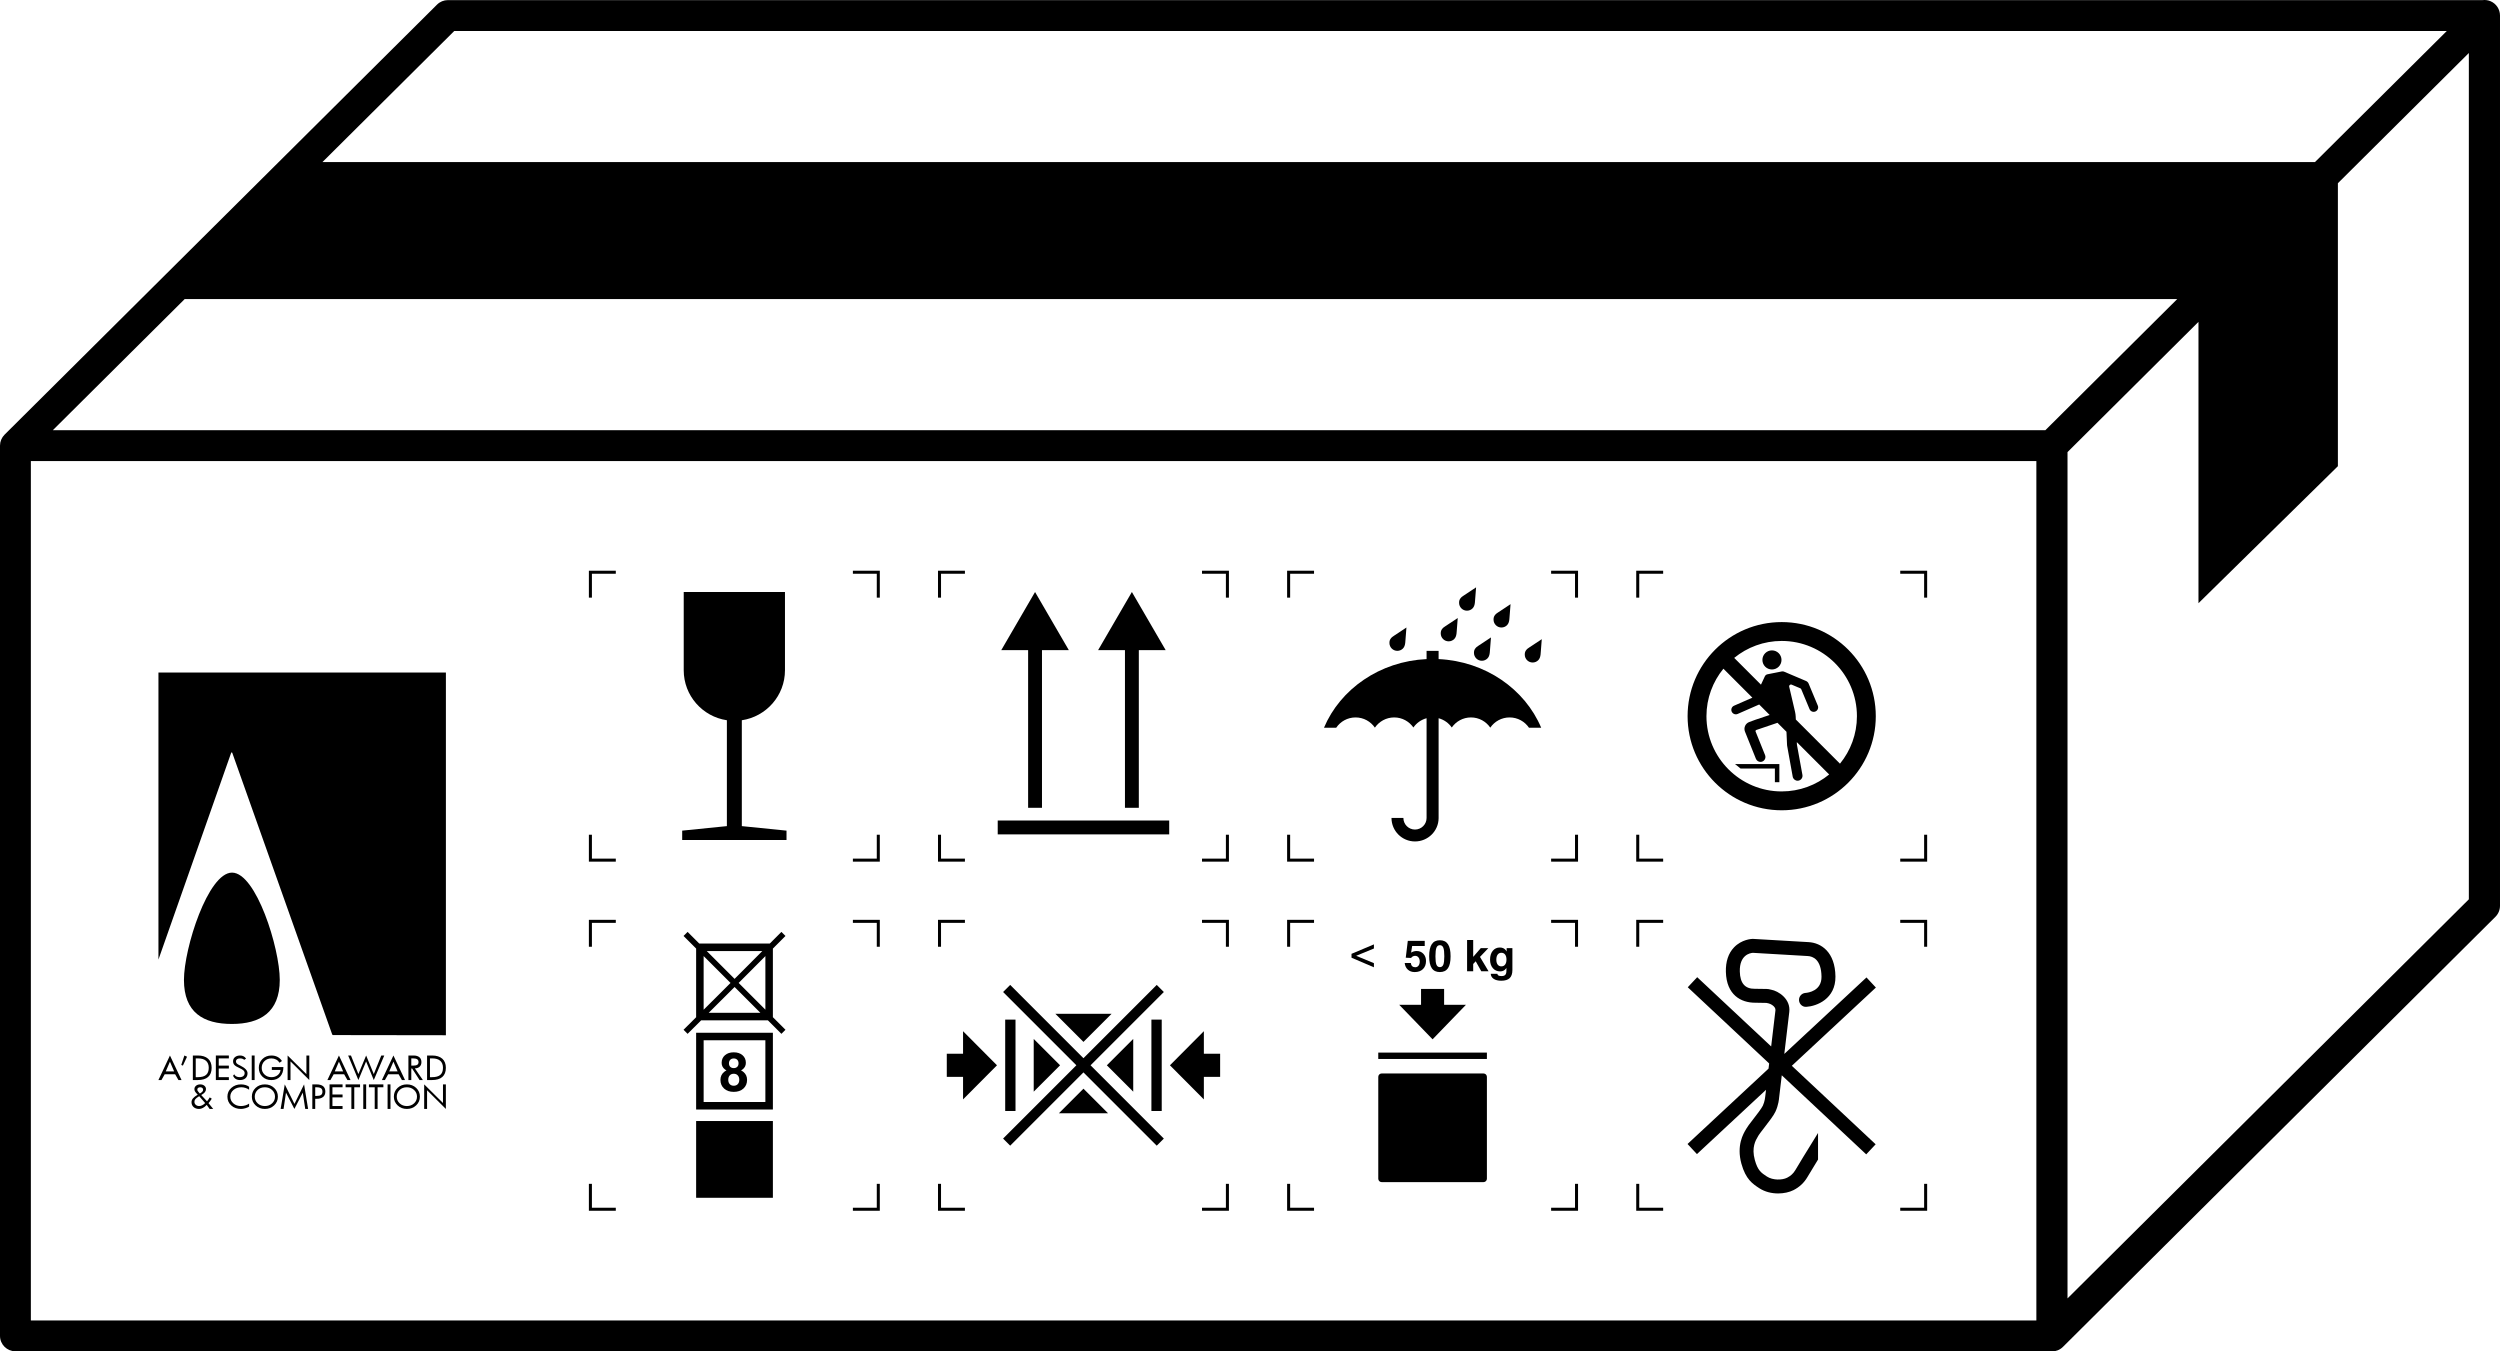 <?xml version="1.0" encoding="utf-8"?>
<!-- Generator: Adobe Illustrator 27.9.2, SVG Export Plug-In . SVG Version: 6.00 Build 0)  -->
<svg version="1.1" id="Layer_1" xmlns="http://www.w3.org/2000/svg" xmlns:xlink="http://www.w3.org/1999/xlink" x="0px" y="0px"
	 viewBox="0 0 688.859 372.381" style="enable-background:new 0 0 688.859 372.381;" xml:space="preserve">
<g>
	<polygon points="162.263,164.676 163.098,164.676 163.098,158.093 169.681,158.093 
		169.681,157.258 162.263,157.258 	"/>
	<polygon points="235.008,158.093 241.591,158.093 241.591,164.676 242.426,164.676 
		242.426,157.258 235.008,157.258 	"/>
	<polygon points="163.098,230.004 162.263,230.004 162.263,237.422 169.681,237.422 
		169.681,236.587 163.098,236.587 	"/>
	<polygon points="241.591,236.587 235.008,236.587 235.008,237.422 242.426,237.422 
		242.426,230.004 241.591,230.004 	"/>
	<path d="M204.404,198.46c6.725-0.998,11.89-6.779,11.89-13.782V163.122h-27.899
		v21.556c0,7.003,5.165,12.784,11.891,13.782v29.174l-12.312,1.242l-0.001,1.291
		l-0.001,1.291h14.373h14.373l0.001-1.291l0.001-1.291l-12.316-1.242V198.46z"/>
	<polygon points="354.656,164.676 355.491,164.676 355.491,158.093 362.075,158.093 
		362.075,157.258 354.656,157.258 	"/>
	<polygon points="427.401,158.093 433.985,158.093 433.985,164.676 434.82,164.676 
		434.82,157.258 427.401,157.258 	"/>
	<polygon points="355.491,230.004 354.656,230.004 354.656,237.422 362.075,237.422 
		362.075,236.587 355.491,236.587 	"/>
	<polygon points="433.985,236.587 427.401,236.587 427.401,237.422 434.82,237.422 
		434.82,230.004 433.985,230.004 	"/>
	<path d="M396.397,181.607v-2.27h-3.314v2.27
		c-12.906,0.61-23.783,8.269-28.268,18.914h3.365
		c1.158-1.712,3.117-2.837,5.34-2.837c2.212,0,4.161,1.117,5.321,2.815
		c1.16-1.698,3.109-2.815,5.321-2.815c2.193,0,4.124,1.1,5.288,2.774
		c0.86-1.236,2.14-2.156,3.634-2.555v27.48h-0
		c0,1.762-1.434,3.196-3.195,3.196c-1.762,0-3.196-1.434-3.196-3.196h-3.278
		c0,3.576,2.899,6.474,6.474,6.474c3.561,0,6.486-2.858,6.509-6.414v-0.018v-27.52
		c1.491,0.399,2.769,1.318,3.628,2.553c1.164-1.674,3.095-2.774,5.288-2.774
		c2.212,0,4.161,1.117,5.321,2.815c1.16-1.698,3.109-2.815,5.321-2.815
		c2.222,0,4.181,1.125,5.34,2.837h3.365
		C420.175,189.877,409.3,182.218,396.397,181.607z"/>
	<path d="M399.163,176.718c0.601,0,1.144-0.243,1.538-0.637
		c0.394-0.394,0.568-0.941,0.637-1.538c0.035-0.299-0.027,0.339,0.335-4.256
		c-4.048,2.718-3.794,2.439-4.227,2.92c-0.326,0.406-0.458,0.735-0.458,1.336
		c0,0.601,0.243,1.144,0.637,1.538C398.018,176.475,398.562,176.718,399.163,176.718z"
		/>
	<path d="M385.025,179.337c0.601,0,1.144-0.243,1.538-0.637s0.568-0.941,0.637-1.538
		c0.035-0.299-0.027,0.339,0.335-4.256c-4.048,2.718-3.794,2.439-4.227,2.92
		c-0.326,0.407-0.458,0.735-0.458,1.336c0,0.601,0.243,1.144,0.637,1.538
		C383.881,179.093,384.424,179.337,385.025,179.337z"/>
	<path d="M404.216,168.272c0.601,0,1.144-0.243,1.538-0.637
		c0.394-0.394,0.568-0.941,0.637-1.538c0.035-0.299-0.027,0.339,0.336-4.256
		c-4.048,2.718-3.794,2.439-4.227,2.92c-0.326,0.406-0.458,0.735-0.458,1.336
		c0,0.601,0.243,1.144,0.637,1.538C403.072,168.028,403.616,168.272,404.216,168.272z"/>
	<path d="M406.14,179.894c0,0.601,0.243,1.144,0.637,1.538s0.937,0.637,1.538,0.637
		s1.144-0.243,1.538-0.637s0.568-0.941,0.637-1.538
		c0.035-0.299-0.027,0.339,0.336-4.256c-4.048,2.718-3.794,2.439-4.227,2.92
		C406.272,178.964,406.14,179.293,406.14,179.894z"/>
	<path d="M413.71,172.906c0.601,0,1.144-0.243,1.538-0.637
		c0.394-0.394,0.568-0.941,0.637-1.538c0.035-0.299-0.027,0.339,0.336-4.256
		c-4.048,2.718-3.794,2.439-4.227,2.92c-0.326,0.407-0.458,0.735-0.458,1.336
		s0.243,1.144,0.637,1.538C412.566,172.662,413.109,172.906,413.71,172.906z"/>
	<path d="M420.599,179.041c-0.326,0.407-0.458,0.735-0.458,1.336
		s0.243,1.144,0.637,1.538c0.394,0.394,0.937,0.637,1.538,0.637
		c0.601,0,1.144-0.243,1.538-0.637c0.394-0.394,0.568-0.941,0.637-1.538
		c0.035-0.299-0.027,0.339,0.335-4.256
		C420.778,178.839,421.032,178.56,420.599,179.041z"/>
	<polygon points="259.294,158.093 265.878,158.093 265.878,157.258 258.459,157.258 
		258.459,164.676 259.294,164.676 	"/>
	<polygon points="331.204,158.093 337.788,158.093 337.788,164.676 338.623,164.676 
		338.623,157.258 331.204,157.258 	"/>
	<polygon points="265.878,236.587 259.294,236.587 259.294,230.004 258.459,230.004 
		258.459,237.422 265.878,237.422 	"/>
	<polygon points="337.788,236.587 331.204,236.587 331.204,237.422 338.623,237.422 
		338.623,230.004 337.788,230.004 	"/>
	<rect x="274.915" y="226.087" width="47.253" height="3.822"/>
	<polygon points="283.291,222.582 287.112,222.582 287.112,179.138 294.508,179.138 
		285.202,163.122 275.894,179.138 283.291,179.138 	"/>
	<polygon points="309.975,222.582 313.796,222.582 313.796,179.138 321.192,179.138 
		311.884,163.122 302.578,179.138 309.975,179.138 	"/>
	<path d="M488.25,184.471c1.453,0,2.631-1.178,2.631-2.631
		c0-1.453-1.178-2.631-2.631-2.631c-1.453,0-2.631,1.178-2.631,2.631
		C485.62,183.293,486.797,184.471,488.25,184.471z"/>
	<polygon points="489.058,211.769 489.058,215.527 490.292,215.527 490.292,211.769 
		490.292,210.536 489.058,210.536 478.073,210.536 479.611,211.769 	"/>
	<path d="M490.934,223.27c14.32,0,25.928-11.609,25.928-25.93
		s-11.608-25.93-25.928-25.93c-14.32,0-25.928,11.609-25.928,25.93
		S476.615,223.27,490.934,223.27z M490.934,176.608
		c11.431,0,20.731,9.3,20.731,20.732c0,4.96-1.755,9.515-4.67,13.087
		l-12.165-12.166l-0.035-0.8c-0.02-0.454-0.082-0.906-0.185-1.348l-1.608-6.887
		c-0.093-0.4,0.307-0.736,0.685-0.576l2.385,1.012
		c0.113,0.048,0.203,0.139,0.251,0.252l2.28,5.468
		c0.263,0.632,0.99,0.929,1.618,0.666c0.631-0.263,0.929-0.987,0.666-1.618
		l-2.532-6.071c-0.136-0.325-0.393-0.584-0.717-0.722l-6.052-2.569
		c-0.19-0.081-0.399-0.102-0.601-0.062l-3.963,0.786
		c-0.322,0.064-0.594,0.277-0.732,0.575l-1.064,2.288l-7.376-7.376
		C481.42,178.363,485.975,176.608,490.934,176.608z M474.872,184.255l7.982,7.983
		l-5.059,2.221c-0.625,0.276-0.91,1.005-0.636,1.632
		c0.204,0.464,0.659,0.74,1.135,0.74c0.166,0,0.335-0.034,0.497-0.104
		l5.942-2.609l2.886,2.886l-3.873,1.301l-1.754,0.645
		c-0.508,0.186-0.924,0.575-1.146,1.07c-0.22,0.494-0.231,1.066-0.029,1.571
		l3.013,7.493c0.214,0.532,0.724,0.854,1.263,0.854
		c0.169,0,0.342-0.033,0.508-0.099c0.697-0.28,1.036-1.073,0.755-1.771
		l-2.611-6.496c-0.07-0.174,0.021-0.37,0.198-0.431l5.834-1.981l2.475,2.475
		l0.159,3.634c0.009,0.079,0.018,0.157,0.026,0.235l1.534,8.501
		c0.12,0.657,0.693,1.118,1.338,1.118c0.081,0,0.163-0.007,0.245-0.023
		c0.74-0.134,1.23-0.844,1.095-1.583l-1.496-8.223
		c-0.009-0.079-0.018-0.158-0.027-0.237l-0.025-0.571l8.916,8.917
		c-3.571,2.915-8.125,4.669-13.083,4.669c-11.431,0-20.731-9.3-20.731-20.732
		C470.204,192.381,471.958,187.827,474.872,184.255z"/>
	<polygon points="450.852,164.676 451.687,164.676 451.687,158.093 458.271,158.093 
		458.271,157.258 450.852,157.258 	"/>
	<polygon points="523.598,157.258 523.598,158.093 530.181,158.093 530.181,164.676 
		531.016,164.676 531.016,157.258 	"/>
	<polygon points="451.687,230.004 450.852,230.004 450.852,237.422 458.271,237.422 
		458.271,236.587 451.687,236.587 	"/>
	<polygon points="530.181,236.587 523.598,236.587 523.598,237.422 531.016,237.422 
		531.016,230.004 530.181,230.004 	"/>
	<polygon points="354.656,260.872 355.491,260.872 355.491,254.29 362.075,254.29 
		362.075,253.454 354.656,253.454 	"/>
	<polygon points="427.401,254.29 433.985,254.29 433.985,260.872 434.82,260.872 
		434.82,253.454 427.401,253.454 	"/>
	<polygon points="355.491,326.2 354.656,326.2 354.656,333.618 362.075,333.618 
		362.075,332.783 355.491,332.783 	"/>
	<polygon points="433.985,332.783 427.401,332.783 427.401,333.618 434.82,333.618 
		434.82,326.2 433.985,326.2 	"/>
	<path d="M408.78,295.788h-28.079c-0.51,0-0.927,0.417-0.927,0.927v28.081
		c0,0.51,0.417,0.928,0.927,0.928h28.079c0.51,0,0.927-0.417,0.927-0.928
		v-28.081C409.707,296.206,409.29,295.788,408.78,295.788z"/>
	<rect x="379.771" y="290.036" width="29.934" height="1.757"/>
	<polygon points="394.738,286.378 403.938,276.858 397.916,276.858 397.916,272.493 
		391.56,272.493 391.56,276.858 385.538,276.858 	"/>
	<polygon points="372.4,263.893 378.575,266.533 378.575,265.395 373.678,263.366 
		378.575,261.355 378.575,260.217 372.4,262.825 	"/>
	<path d="M389.968,266.517c-0.359,0-0.643-0.099-0.85-0.296
		c-0.207-0.197-0.332-0.486-0.375-0.865h-1.688
		c0.082,0.766,0.371,1.372,0.867,1.82c0.496,0.448,1.125,0.671,1.887,0.671
		c0.957,0,1.716-0.273,2.277-0.821c0.561-0.547,0.841-1.287,0.841-2.221
		c0-0.809-0.24-1.471-0.72-1.987c-0.484-0.516-1.105-0.774-1.863-0.774
		c-0.546,0-1.054,0.146-1.523,0.44l0.287-1.811h3.467v-1.424h-4.667l-0.561,4.642
		l1.477,0.07c0.11-0.18,0.265-0.322,0.466-0.428
		c0.201-0.105,0.419-0.158,0.654-0.158c0.375,0,0.678,0.146,0.908,0.437
		s0.346,0.675,0.346,1.152c0,0.465-0.113,0.84-0.34,1.125
		S390.336,266.517,389.968,266.517z"/>
	<path d="M396.744,267.848c1.008,0,1.754-0.355,2.236-1.064s0.722-1.8,0.718-3.274
		v-0.041c0-1.481-0.24-2.583-0.721-3.306c-0.481-0.723-1.225-1.084-2.233-1.084
		c-1,0-1.741,0.361-2.221,1.084c-0.481,0.723-0.723,1.838-0.727,3.347
		c0.004,1.473,0.246,2.564,0.727,3.274S395.743,267.848,396.744,267.848z
		 M395.803,261.128c0.182-0.459,0.495-0.689,0.941-0.689
		c0.45,0,0.767,0.229,0.952,0.689s0.277,1.249,0.273,2.371
		c0,1.094-0.092,1.866-0.275,2.315c-0.183,0.449-0.5,0.674-0.949,0.674
		c-0.445,0-0.76-0.225-0.944-0.674c-0.183-0.449-0.275-1.221-0.275-2.315
		C395.529,262.377,395.621,261.587,395.803,261.128z"/>
	<polygon points="410.101,261.248 409.063,261.248 408.025,261.248 405.928,263.663 
		405.928,259.009 405.084,259.009 404.246,259.009 404.246,267.625 405.09,267.625 
		405.928,267.625 405.928,265.615 406.623,264.879 408.159,267.625 409.162,267.625 
		410.159,267.625 407.797,263.667 	"/>
	<path d="M415.147,262.18c-0.063-0.117-0.131-0.225-0.205-0.322
		c-0.394-0.52-0.949-0.78-1.664-0.78c-0.809,0-1.461,0.305-1.958,0.914
		c-0.496,0.61-0.744,1.415-0.744,2.415c0,0.977,0.255,1.763,0.765,2.359
		c0.51,0.596,1.179,0.894,2.007,0.894c0.696,0,1.229-0.256,1.6-0.768
		l0.135-0.205v0.785c0,0.528-0.104,0.906-0.311,1.134
		c-0.207,0.229-0.547,0.343-1.02,0.343c-0.387,0-0.673-0.05-0.859-0.149
		c-0.186-0.1-0.286-0.259-0.302-0.478h-1.829
		c0.035,0.598,0.309,1.066,0.821,1.404c0.512,0.338,1.201,0.507,2.069,0.507
		c1.055,0,1.831-0.239,2.33-0.718c0.498-0.479,0.747-1.222,0.747-2.23v-6.037
		h-1.582V262.18z M414.728,265.779c-0.248,0.332-0.593,0.498-1.034,0.498
		c-0.434,0-0.774-0.163-1.02-0.489c-0.246-0.326-0.369-0.78-0.369-1.363
		c0-0.594,0.123-1.058,0.369-1.392s0.588-0.501,1.026-0.501
		s0.781,0.165,1.029,0.495c0.248,0.33,0.372,0.788,0.372,1.374
		S414.976,265.447,414.728,265.779z"/>
	<path d="M216.433,257.898l-1.119-1.119l-3.199,3.208h-19.443l-3.208-3.208
		l-1.119,1.119l3.469,3.469v18.923l-3.469,3.459l1.119,1.119l3.741-3.73h18.378
		l3.73,3.73l1.119-1.119l-3.469-3.469V261.378L216.433,257.898z M210.053,262.056
		l-7.645,7.667l-7.667-7.667H210.053z M193.883,263.436l7.406,7.406l-7.406,7.385
		V263.436z M195.28,279.069l7.128-7.108l7.107,7.108H195.28z M210.896,278.211
		l-7.369-7.369l7.369-7.39V278.211z"/>
	<path d="M204.191,294.943c0.141-0.078,0.277-0.165,0.408-0.262
		c0.612-0.462,0.918-1.068,0.918-1.821c0-0.87-0.306-1.57-0.918-2.102
		c-0.612-0.532-1.418-0.798-2.419-0.798c-1,0-1.807,0.266-2.419,0.798
		c-0.612,0.532-0.918,1.232-0.918,2.102c0,0.753,0.306,1.36,0.918,1.821
		l0.408,0.27c-0.233,0.107-0.447,0.243-0.641,0.408
		c-0.675,0.554-1.013,1.282-1.013,2.186c0,0.996,0.337,1.797,1.009,2.404
		c0.672,0.607,1.558,0.911,2.656,0.911c1.102,0,1.99-0.303,2.663-0.911
		c0.672-0.607,1.009-1.409,1.009-2.404c0-0.903-0.335-1.629-1.005-2.178
		C204.643,295.201,204.424,295.06,204.191,294.943z M201.219,292.014
		c0.238-0.243,0.559-0.364,0.962-0.364c0.403,0,0.723,0.121,0.962,0.364
		c0.238,0.243,0.357,0.571,0.357,0.984c0,0.403-0.119,0.722-0.357,0.958
		c-0.238,0.236-0.559,0.353-0.962,0.353c-0.403,0-0.723-0.117-0.962-0.35
		c-0.238-0.238-0.357-0.558-0.357-0.962
		C200.862,292.585,200.981,292.257,201.219,292.014z M203.292,298.728
		c-0.275,0.294-0.645,0.441-1.111,0.441s-0.836-0.147-1.107-0.441
		c-0.272-0.294-0.408-0.691-0.408-1.191c0-0.51,0.136-0.915,0.408-1.217
		s0.641-0.452,1.107-0.452s0.836,0.15,1.107,0.452
		c0.277,0.301,0.415,0.707,0.415,1.217
		C203.703,298.037,203.566,298.434,203.292,298.728z"/>
	<polygon points="162.263,260.872 163.098,260.872 163.098,254.289 169.681,254.289 
		169.681,253.454 162.263,253.454 	"/>
	<polygon points="235.008,254.289 241.591,254.289 241.591,260.872 242.426,260.872 
		242.426,253.454 235.008,253.454 	"/>
	<polygon points="163.098,326.2 162.263,326.2 162.263,333.618 169.681,333.618 
		169.681,332.783 163.098,332.783 	"/>
	<polygon points="241.591,332.783 235.008,332.783 235.008,333.618 242.426,333.618 
		242.426,326.2 241.591,326.2 	"/>
	<rect x="191.815" y="308.891" width="21.149" height="21.151"/>
	<path d="M191.815,305.721h21.149v-21.151h-21.149V305.721z M193.883,286.639h17.012
		v17.013h-17.012V286.639z"/>
	<polygon points="450.852,260.871 451.687,260.871 451.687,254.289 458.271,254.289 
		458.271,253.454 450.852,253.454 	"/>
	<polygon points="523.597,254.289 530.181,254.289 530.181,260.871 531.016,260.871 
		531.016,253.454 523.597,253.454 	"/>
	<polygon points="451.687,326.2 450.852,326.2 450.852,333.617 458.271,333.617 
		458.271,332.782 451.687,332.782 	"/>
	<polygon points="530.181,332.782 523.597,332.782 523.597,333.617 531.016,333.617 
		531.016,326.2 530.181,326.2 	"/>
	<path d="M514.297,269.328l-22.643,21.074l1.371-11.555
		c0.431-3.627-3.034-5.789-4.986-6.141c-0.152-0.027-0.229-0.048-0.29-0.064
		c-0.581-0.158-0.647-0.159-4.237-0.188c-2.702,0.037-4.039-1.551-4.119-4.755
		c-0.114-4.583,2.833-5.098,3.6-5.153c1.2,0.072,11.944,0.716,15.124,0.886
		c1.388,0.074,3.726,0.91,3.785,5.683c0.049,3.937-3.667,4.423-4.413,4.48
		c-1.053,0.073-1.849,0.984-1.782,2.038c0.067,1.059,0.988,1.895,2.039,1.794
		c2.8-0.179,8.075-2.156,7.997-8.36c-0.083-6.697-3.889-9.284-7.422-9.472
		c-3.363-0.179-15.206-0.891-15.364-0.894c-0.306,0.007-3.046,0.13-5.159,2.345
		c-1.56,1.635-2.315,3.906-2.244,6.749c0.158,6.372,4.193,8.508,8.043,8.499
		c1.705,0.016,2.937,0.026,3.144,0.055c0.129,0.035,0.294,0.081,0.617,0.139
		c0.346,0.062,1.986,0.786,1.852,1.907l-1.179,9.947l-20.38-19.083l-2.599,2.776
		l22.424,20.996l-0.168,1.416l-22.321,20.774l2.591,2.784l19.038-17.719l-0.227,1.913
		c-0.001,0.013-0.105,1.297-0.652,2.47c-0.348,0.746-1.792,2.612-2.747,3.847
		c-0.94,1.216-1.485,1.926-1.748,2.4l-0.145,0.246
		c-0.727,1.211-2.66,4.43-1.269,9.478c1.191,4.318,3.095,5.561,4.945,6.769
		c1.555,1.015,3.422,1.438,5.184,1.438c1.591,0,3.097-0.345,4.21-0.908
		c1.641-0.829,2.931-2.031,3.835-3.573c0.843-1.436,1.905-3.173,2.945-4.862
		v-7.319c-0.472,0.778-1.115,1.817-1.852,3.008
		c-1.433,2.315-3.157,5.101-4.405,7.229c-0.533,0.908-1.271,1.591-2.256,2.089
		c-1.381,0.698-3.945,0.737-5.571-0.325c-1.576-1.029-2.528-1.651-3.332-4.567
		c-0.954-3.461,0.226-5.425,0.859-6.479l0.21-0.358
		c0.146-0.257,0.887-1.216,1.429-1.916c1.558-2.014,2.698-3.521,3.189-4.573
		c0.854-1.828,0.992-3.645,0.996-3.744l0.743-6.26l23.268,21.787l2.599-2.776
		l-23.099-21.628l23.164-21.559L514.297,269.328z"/>
	<polygon points="259.294,254.289 265.878,254.289 265.878,253.454 258.459,253.454 
		258.459,260.872 259.294,260.872 	"/>
	<polygon points="331.204,254.289 337.788,254.289 337.788,260.872 338.623,260.872 
		338.623,253.454 331.204,253.454 	"/>
	<polygon points="259.294,326.2 258.459,326.2 258.459,333.618 265.878,333.618 
		265.878,332.783 259.294,332.783 	"/>
	<polygon points="337.788,332.783 331.204,332.783 331.204,333.618 338.623,333.618 
		338.623,326.2 337.788,326.2 	"/>
	<polygon points="318.73,271.389 298.54,291.58 278.351,271.389 276.395,273.345 
		296.585,293.536 276.395,313.727 278.351,315.683 298.54,295.492 318.73,315.683 
		320.686,313.727 300.496,293.536 320.686,273.345 	"/>
	<polygon points="306.294,279.339 290.787,279.339 298.54,287.093 	"/>
	<polygon points="312.254,286.265 304.983,293.536 312.254,300.807 	"/>
	<polygon points="291.76,306.76 305.321,306.76 298.54,299.979 	"/>
	<polygon points="284.834,300.8 292.097,293.536 284.834,286.272 	"/>
	<rect x="276.976" y="280.947" width="2.84" height="25.178"/>
	<rect x="317.264" y="280.947" width="2.84" height="25.178"/>
	<polygon points="265.363,290.353 260.881,290.353 260.881,296.719 265.363,296.719 
		265.363,302.934 274.71,293.536 265.363,284.139 	"/>
	<polygon points="322.37,293.536 331.717,302.934 331.717,296.719 336.2,296.719 
		336.2,290.353 331.717,290.353 331.717,284.139 	"/>
	<path d="M43.648,297.602h0.834l0.897-1.591h2.881l0.91,1.591h0.854l-3.195-6.765
		L43.648,297.602z M45.678,295.215l1.15-2.679l1.153,2.679H45.678z"/>
	<path d="M53.138,290.837v6.765H54.469c1.264,0,2.223-0.28,2.871-0.852
		c0.647-0.566,0.976-1.404,0.976-2.524c0-1.082-0.329-1.914-0.983-2.505
		c-0.66-0.585-1.6-0.884-2.821-0.884H53.138z M56.767,292.3
		c0.497,0.441,0.753,1.082,0.753,1.92c0,0.884-0.249,1.535-0.735,1.959
		c-0.486,0.421-1.251,0.628-2.29,0.628h-0.561v-5.172h0.641
		C55.533,291.635,56.269,291.857,56.767,292.3z"/>
	<polygon points="63.061,296.807 60.272,296.807 60.272,294.42 63.061,294.42 
		63.061,293.624 60.272,293.624 60.272,291.635 63.061,291.635 63.061,290.837 
		59.475,290.837 59.475,297.602 63.061,297.602 	"/>
	<path d="M66.018,296.807c-0.348,0-0.658-0.069-0.92-0.211
		c-0.269-0.138-0.454-0.335-0.561-0.585l-0.316,0.404
		c0.148,0.372,0.385,0.664,0.72,0.877c0.338,0.211,0.729,0.31,1.178,0.31
		c0.641,0,1.15-0.168,1.525-0.503c0.374-0.335,0.561-0.789,0.561-1.374
		c0-0.759-0.673-1.46-2.006-2.12l-0.043-0.017
		c-0.454-0.206-0.759-0.387-0.91-0.542c-0.155-0.157-0.23-0.348-0.23-0.585
		c0-0.249,0.101-0.454,0.299-0.604c0.2-0.148,0.479-0.221,0.834-0.221
		c0.249,0,0.473,0.037,0.673,0.105c0.198,0.073,0.355,0.168,0.46,0.29
		l0.523-0.333c-0.187-0.286-0.417-0.499-0.69-0.641
		c-0.273-0.144-0.585-0.219-0.94-0.219c-0.591,0-1.064,0.151-1.419,0.443
		c-0.361,0.292-0.535,0.677-0.535,1.148c0,0.413,0.123,0.746,0.372,1.015
		c0.249,0.267,0.692,0.54,1.327,0.821c0.535,0.234,0.916,0.46,1.146,0.671
		c0.224,0.211,0.342,0.458,0.342,0.744c0,0.361-0.125,0.634-0.374,0.834
		C66.784,296.712,66.448,296.807,66.018,296.807z"/>
	<rect x="69.362" y="290.837" width="0.798" height="6.765"/>
	<path d="M74.903,294.022v0.796h2.391c-0.049,0.572-0.305,1.052-0.772,1.424
		c-0.467,0.378-1.039,0.565-1.712,0.565c-0.766,0-1.408-0.243-1.925-0.733
		c-0.516-0.486-0.772-1.095-0.772-1.817c0-0.757,0.249-1.378,0.759-1.875
		c0.505-0.499,1.146-0.746,1.925-0.746c0.473,0,0.903,0.105,1.288,0.31
		c0.387,0.204,0.697,0.499,0.946,0.882l0.66-0.477
		c-0.325-0.497-0.729-0.871-1.213-1.127c-0.486-0.254-1.047-0.385-1.682-0.385
		c-0.996,0-1.83,0.325-2.49,0.972c-0.66,0.645-0.989,1.447-0.989,2.411
		c0,0.983,0.323,1.791,0.976,2.426c0.654,0.639,1.482,0.957,2.477,0.957
		c1.021,0,1.832-0.323,2.43-0.97c0.589-0.647,0.888-1.516,0.888-2.61H74.903z"
		/>
	<polygon points="84.429,295.968 79.249,290.837 79.249,297.602 80.047,297.602 
		80.047,292.461 85.225,297.602 85.225,290.837 84.429,290.837 	"/>
	<path d="M96.587,297.602l-3.193-6.765l-3.182,6.765h0.834l0.897-1.591h2.884
		l0.91,1.591H96.587z M92.241,295.215l1.153-2.679l1.153,2.679H92.241z"/>
	<polygon points="100.875,292.474 102.993,297.602 105.887,290.837 105.059,290.837 
		102.993,295.962 100.888,290.837 98.752,295.962 96.705,290.837 95.927,290.837 
		98.752,297.602 	"/>
	<path d="M109.839,296.011l0.907,1.591h0.854l-3.193-6.765l-3.18,6.765h0.832
		l0.897-1.591H109.839z M108.407,292.536l1.15,2.679h-2.303L108.407,292.536z"/>
	<path d="M115.639,293.91c0.318-0.305,0.482-0.722,0.482-1.243
		c0-0.585-0.187-1.039-0.561-1.357c-0.374-0.31-0.91-0.473-1.613-0.473h-1.413
		v6.765h0.796v-3.182h0.226l2.054,3.182h0.91l-2.204-3.215
		C114.873,294.377,115.316,294.213,115.639,293.91z M113.329,293.624v-1.989h0.548
		c0.492,0,0.854,0.086,1.09,0.247s0.355,0.424,0.355,0.778
		c0,0.335-0.118,0.583-0.342,0.733c-0.23,0.155-0.598,0.23-1.103,0.23H113.329z
		"/>
	<path d="M119.051,290.837h-1.374v6.765h1.331c1.264,0,2.223-0.28,2.871-0.852
		c0.647-0.566,0.976-1.404,0.976-2.524c0-1.082-0.329-1.914-0.983-2.505
		C121.212,291.136,120.273,290.837,119.051,290.837z M121.324,296.179
		c-0.486,0.421-1.251,0.628-2.29,0.628h-0.561v-5.172h0.641
		c0.959,0,1.694,0.221,2.191,0.664c0.499,0.441,0.755,1.082,0.755,1.92
		C122.06,295.104,121.81,295.755,121.324,296.179z"/>
	<path d="M57.937,303.359c0.148-0.198,0.286-0.404,0.415-0.615l-0.553-0.368
		c-0.118,0.194-0.237,0.381-0.361,0.561c-0.125,0.181-0.262,0.355-0.398,0.523
		l-1.596-1.729c0.467-0.267,0.804-0.529,1.009-0.783
		c0.2-0.256,0.305-0.542,0.305-0.854c0-0.372-0.148-0.677-0.441-0.925
		c-0.299-0.249-0.673-0.374-1.133-0.374c-0.486,0-0.877,0.125-1.17,0.374
		c-0.299,0.247-0.443,0.559-0.443,0.938c0,0.2,0.043,0.393,0.138,0.572
		c0.092,0.187,0.267,0.411,0.529,0.684l0.256,0.267
		c-0.63,0.368-1.071,0.71-1.333,1.028c-0.26,0.316-0.387,0.664-0.387,1.043
		c0,0.548,0.187,0.996,0.574,1.344c0.385,0.348,0.89,0.516,1.512,0.516
		c0.351,0,0.699-0.092,1.047-0.28s0.703-0.46,1.058-0.834l0.798,1.114h0.989
		l-1.297-1.598C57.625,303.763,57.787,303.565,57.937,303.359z M54.482,300.598
		c-0.075-0.129-0.114-0.247-0.114-0.359c0-0.198,0.069-0.361,0.213-0.473
		c0.144-0.112,0.342-0.174,0.598-0.174c0.23,0,0.417,0.062,0.568,0.181
		c0.142,0.125,0.217,0.28,0.217,0.479c0,0.204-0.069,0.385-0.2,0.54
		c-0.138,0.161-0.368,0.335-0.697,0.523l-0.224-0.249
		C54.675,300.884,54.557,300.729,54.482,300.598z M55.701,304.558
		c-0.273,0.138-0.548,0.206-0.815,0.206c-0.381,0-0.69-0.105-0.94-0.329
		c-0.249-0.219-0.374-0.499-0.374-0.834c0-0.299,0.088-0.546,0.275-0.759
		c0.178-0.211,0.529-0.471,1.039-0.796l1.649,1.909
		C56.256,304.223,55.976,304.423,55.701,304.558z"/>
	<path d="M66.409,298.796c-1.058,0-1.948,0.325-2.669,0.97
		c-0.723,0.647-1.077,1.449-1.077,2.406c0,0.983,0.346,1.798,1.058,2.432
		c0.71,0.641,1.6,0.957,2.684,0.957c0.355,0,0.753-0.062,1.187-0.187
		c0.437-0.125,0.785-0.273,1.047-0.46v-0.821
		c-0.286,0.213-0.63,0.374-1.034,0.492c-0.404,0.125-0.808,0.181-1.215,0.181
		c-0.832,0-1.529-0.243-2.09-0.74c-0.559-0.49-0.841-1.107-0.841-1.854
		c0-0.733,0.292-1.348,0.877-1.841c0.587-0.49,1.307-0.74,2.174-0.74
		c0.368,0,0.74,0.062,1.127,0.181c0.378,0.125,0.716,0.286,1.002,0.492v-0.804
		c-0.269-0.211-0.598-0.372-0.983-0.49
		C67.263,298.858,66.846,298.796,66.409,298.796z"/>
	<path d="M72.985,298.796c-1.021,0-1.875,0.325-2.559,0.97
		c-0.686,0.647-1.028,1.456-1.028,2.413c0,0.95,0.342,1.753,1.034,2.406
		c0.684,0.654,1.537,0.976,2.552,0.976c1.008,0,1.854-0.323,2.546-0.976
		c0.69-0.647,1.039-1.447,1.039-2.406c0-0.957-0.342-1.765-1.026-2.413
		C74.858,299.12,74.007,298.796,72.985,298.796z M74.97,304.019
		c-0.535,0.497-1.202,0.746-1.985,0.746c-0.798,0-1.462-0.249-1.993-0.746
		c-0.535-0.499-0.796-1.107-0.796-1.841c0-0.707,0.254-1.318,0.766-1.828
		c0.51-0.503,1.183-0.759,2.023-0.759c0.791,0,1.449,0.249,1.985,0.746
		c0.538,0.499,0.804,1.114,0.804,1.841S75.507,303.52,74.97,304.019z"/>
	<polygon points="81.135,304.18 78.464,298.796 77.331,305.561 78.135,305.561 
		78.806,301.073 81.115,305.561 83.431,301.073 84.104,305.561 84.9,305.561 
		83.786,298.796 	"/>
	<path d="M87.173,298.796H86.059v6.765h0.798v-2.787h0.316
		c0.804,0,1.413-0.166,1.836-0.503c0.424-0.335,0.636-0.832,0.636-1.479
		c0-0.664-0.206-1.161-0.617-1.497C88.618,298.963,88.001,298.796,87.173,298.796z
		 M88.474,301.705c-0.247,0.187-0.677,0.273-1.275,0.273h-0.342v-2.387h0.342
		c0.585,0,1.002,0.101,1.264,0.286c0.254,0.187,0.385,0.492,0.385,0.914
		C88.848,301.215,88.723,301.518,88.474,301.705z"/>
	<polygon points="90.805,305.561 94.389,305.561 94.389,304.765 91.6,304.765 
		91.6,302.376 94.389,302.376 94.389,301.582 91.6,301.582 91.6,299.591 
		94.389,299.591 94.389,298.796 90.805,298.796 	"/>
	<polygon points="95.226,299.591 96.819,299.591 96.819,305.561 97.617,305.561 
		97.617,299.591 99.21,299.591 99.21,298.796 95.226,298.796 	"/>
	<rect x="100.096" y="298.796" width="0.798" height="6.765"/>
	<polygon points="101.653,299.591 103.249,299.591 103.249,305.561 104.044,305.561 
		104.044,299.591 105.638,299.591 105.638,298.796 101.653,298.796 	"/>
	<rect x="106.797" y="298.796" width="0.798" height="6.765"/>
	<path d="M112.112,298.796c-1.021,0-1.873,0.325-2.559,0.97
		c-0.684,0.647-1.028,1.456-1.028,2.413c0,0.95,0.344,1.753,1.034,2.406
		c0.686,0.654,1.537,0.976,2.552,0.976c1.008,0,1.856-0.323,2.546-0.976
		c0.692-0.647,1.041-1.447,1.041-2.406c0-0.957-0.344-1.765-1.028-2.413
		C113.985,299.12,113.134,298.796,112.112,298.796z M114.099,304.019
		c-0.538,0.497-1.202,0.746-1.987,0.746c-0.796,0-1.462-0.249-1.991-0.746
		c-0.535-0.499-0.798-1.107-0.798-1.841c0-0.707,0.256-1.318,0.766-1.828
		c0.512-0.503,1.183-0.759,2.023-0.759c0.791,0,1.449,0.249,1.987,0.746
		c0.535,0.499,0.802,1.114,0.802,1.841S114.635,303.52,114.099,304.019z"/>
	<polygon points="122.06,303.926 116.88,298.796 116.88,305.561 117.677,305.561 
		117.677,300.419 122.855,305.561 122.855,298.796 122.06,298.796 	"/>
	<polygon points="49.944,293.437 50.394,293.624 51.538,291.175 50.805,290.837 	"/>
	<path d="M77.088,270.011c0-8.78-6.515-29.567-13.156-29.567
		c-6.599,0-13.246,20.822-13.246,29.567c0,8.952,5.305,12.134,13.201,12.134
		C71.667,282.146,77.088,278.963,77.088,270.011z"/>
	<path d="M43.659,264.403l20.032-56.958c0.015-0.071,0.08-0.123,0.155-0.123
		c0.069,0,0.127,0.043,0.151,0.105c0.004,0.009,19.811,55.87,27.472,77.424
		c0,0,0.073,0.348,0.29,0.355c0.015,0.006,31.107,0.045,31.107,0.045v-99.938
		H43.659V264.403z"/>
	<path d="M686.215,0.32c-0.694-0.288-1.431-0.373-2.145-0.289H123.42
		c-1.124,0-2.202,0.445-2.998,1.237L1.254,119.772
		c-0.002,0.002-0.003,0.004-0.005,0.006c-0.009,0.009-0.016,0.02-0.025,0.029
		c-0.167,0.169-0.314,0.352-0.447,0.542c-0.044,0.062-0.082,0.128-0.122,0.193
		c-0.094,0.15-0.178,0.304-0.252,0.464c-0.034,0.074-0.069,0.147-0.099,0.223
		c-0.082,0.207-0.149,0.419-0.197,0.635c-0.006,0.027-0.016,0.052-0.022,0.079
		c-0.051,0.25-0.071,0.504-0.077,0.759C0.008,122.731,0,122.758,0,122.788v245.301
		c0,2.349,1.904,4.252,4.252,4.252h560.737c0.136,0.013,0.273,0.04,0.409,0.04
		c1.113,0,2.207-0.433,3.027-1.249l119.168-118.505
		c0.811-0.806,1.266-1.9,1.266-3.043V4.283
		C688.859,2.549,687.816,0.985,686.215,0.32z M125.174,8.535h549.03L637.878,44.658
		H88.848L125.174,8.535z M50.884,82.412h549.03l-36.326,36.124H14.558L50.884,82.412z
		 M8.504,127.04h552.603v236.797H8.504V127.04z M680.275,247.799l-110.584,109.969
		V124.572l36.084-35.883v77.52l38.416-37.753V50.487l36.084-35.883V247.799z"/>
</g>
</svg>
